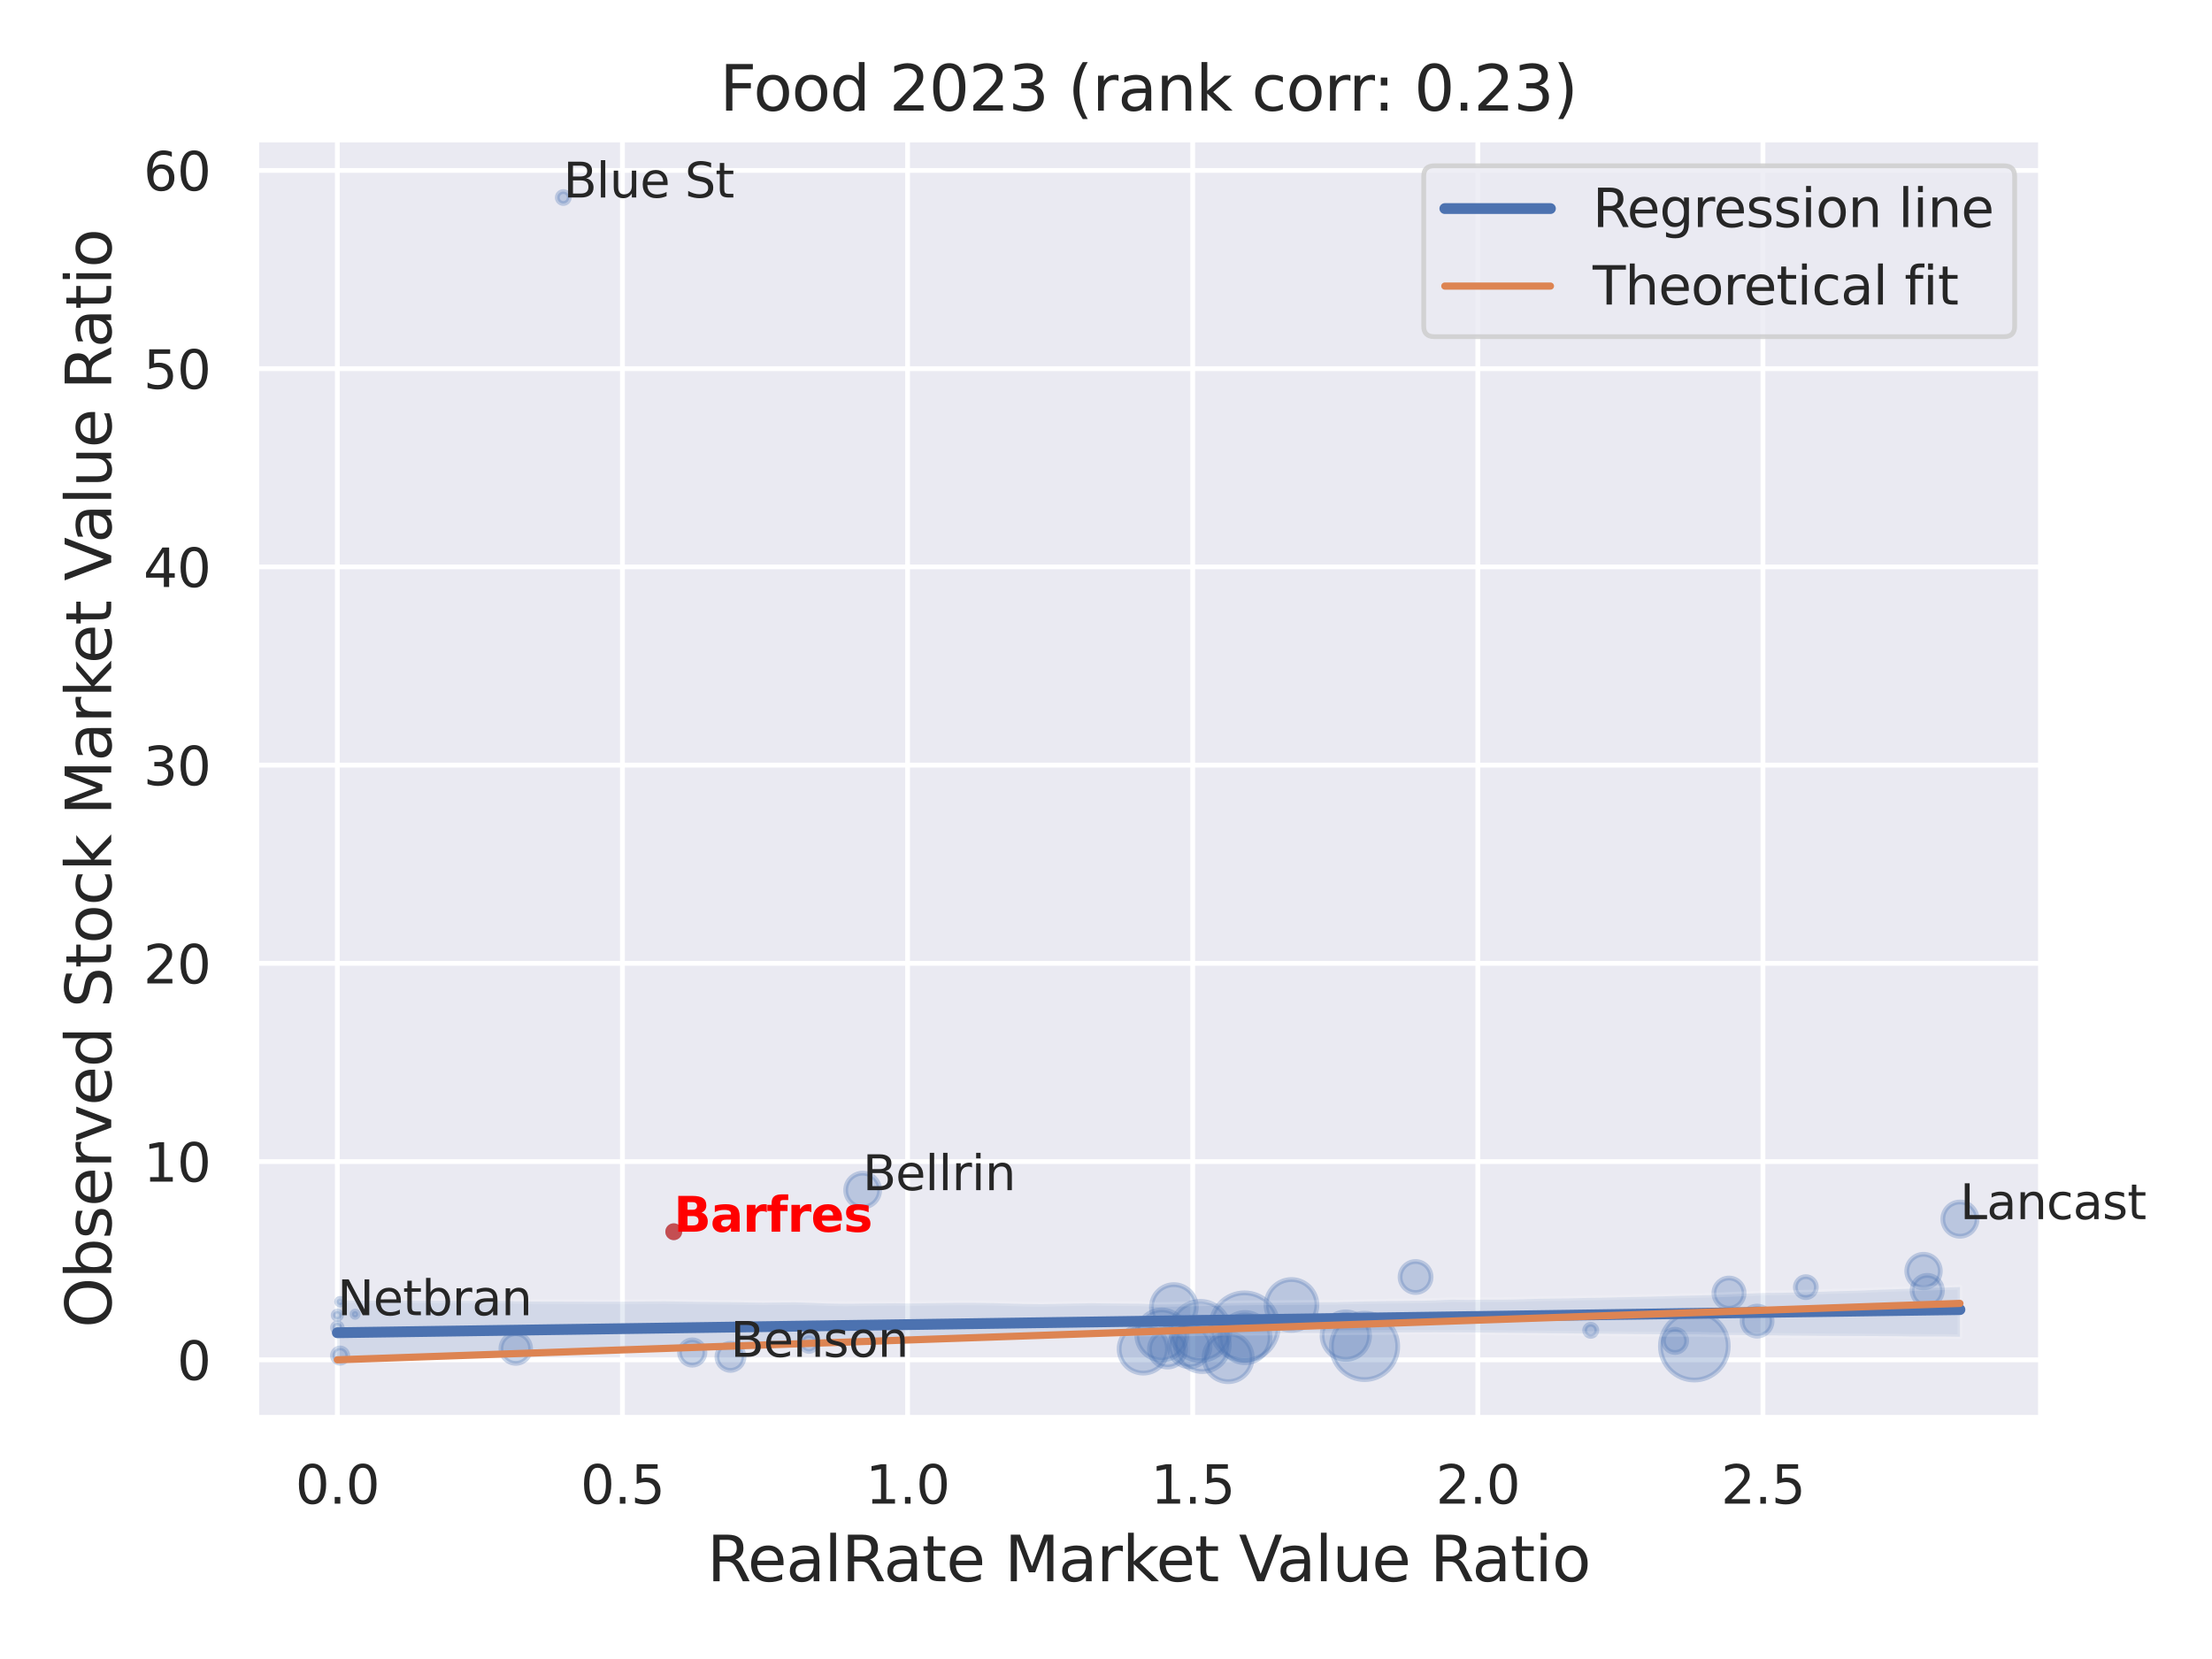 <?xml version="1.0" encoding="utf-8" standalone="no"?>
<!DOCTYPE svg PUBLIC "-//W3C//DTD SVG 1.1//EN"
  "http://www.w3.org/Graphics/SVG/1.1/DTD/svg11.dtd">
<svg xmlns:xlink="http://www.w3.org/1999/xlink" width="460.8pt" height="345.6pt" viewBox="0 0 460.8 345.6" xmlns="http://www.w3.org/2000/svg" version="1.1">
 <defs>
  <style type="text/css">*{stroke-linejoin: round; stroke-linecap: butt}</style>
 </defs>
 <g id="figure_1">
  <g id="patch_1">
   <path d="M 0 345.6 
L 460.8 345.6 
L 460.8 0 
L 0 0 
z
" style="fill: #ffffff"/>
  </g>
  <g id="axes_1">
   <g id="patch_2">
    <path d="M 53.37 295.38 
L 425.193 295.38 
L 425.193 29.04 
L 53.37 29.04 
z
" style="fill: #eaeaf2"/>
   </g>
   <g id="matplotlib.axis_1">
    <g id="xtick_1">
     <g id="line2d_1">
      <path d="M 70.271 295.38 
L 70.271 29.04 
" clip-path="url(#p4c16470623)" style="fill: none; stroke: #ffffff; stroke-linecap: round"/>
     </g>
     <g id="text_1">
      <!-- 0.0 -->
      <g style="fill: #262626" transform="translate(61.524 313.238) scale(0.11 -0.11)">
       <defs>
        <path id="DejaVuSans-30" d="M 2034 4250 
Q 1547 4250 1301 3770 
Q 1056 3291 1056 2328 
Q 1056 1369 1301 889 
Q 1547 409 2034 409 
Q 2525 409 2770 889 
Q 3016 1369 3016 2328 
Q 3016 3291 2770 3770 
Q 2525 4250 2034 4250 
z
M 2034 4750 
Q 2819 4750 3233 4129 
Q 3647 3509 3647 2328 
Q 3647 1150 3233 529 
Q 2819 -91 2034 -91 
Q 1250 -91 836 529 
Q 422 1150 422 2328 
Q 422 3509 836 4129 
Q 1250 4750 2034 4750 
z
" transform="scale(0.016)"/>
        <path id="DejaVuSans-2e" d="M 684 794 
L 1344 794 
L 1344 0 
L 684 0 
L 684 794 
z
" transform="scale(0.016)"/>
       </defs>
       <use xlink:href="#DejaVuSans-30"/>
       <use xlink:href="#DejaVuSans-2e" x="63.623"/>
       <use xlink:href="#DejaVuSans-30" x="95.41"/>
      </g>
     </g>
    </g>
    <g id="xtick_2">
     <g id="line2d_2">
      <path d="M 129.668 295.38 
L 129.668 29.04 
" clip-path="url(#p4c16470623)" style="fill: none; stroke: #ffffff; stroke-linecap: round"/>
     </g>
     <g id="text_2">
      <!-- 0.5 -->
      <g style="fill: #262626" transform="translate(120.921 313.238) scale(0.11 -0.11)">
       <defs>
        <path id="DejaVuSans-35" d="M 691 4666 
L 3169 4666 
L 3169 4134 
L 1269 4134 
L 1269 2991 
Q 1406 3038 1543 3061 
Q 1681 3084 1819 3084 
Q 2600 3084 3056 2656 
Q 3513 2228 3513 1497 
Q 3513 744 3044 326 
Q 2575 -91 1722 -91 
Q 1428 -91 1123 -41 
Q 819 9 494 109 
L 494 744 
Q 775 591 1075 516 
Q 1375 441 1709 441 
Q 2250 441 2565 725 
Q 2881 1009 2881 1497 
Q 2881 1984 2565 2268 
Q 2250 2553 1709 2553 
Q 1456 2553 1204 2497 
Q 953 2441 691 2322 
L 691 4666 
z
" transform="scale(0.016)"/>
       </defs>
       <use xlink:href="#DejaVuSans-30"/>
       <use xlink:href="#DejaVuSans-2e" x="63.623"/>
       <use xlink:href="#DejaVuSans-35" x="95.41"/>
      </g>
     </g>
    </g>
    <g id="xtick_3">
     <g id="line2d_3">
      <path d="M 189.064 295.38 
L 189.064 29.04 
" clip-path="url(#p4c16470623)" style="fill: none; stroke: #ffffff; stroke-linecap: round"/>
     </g>
     <g id="text_3">
      <!-- 1.0 -->
      <g style="fill: #262626" transform="translate(180.318 313.238) scale(0.11 -0.11)">
       <defs>
        <path id="DejaVuSans-31" d="M 794 531 
L 1825 531 
L 1825 4091 
L 703 3866 
L 703 4441 
L 1819 4666 
L 2450 4666 
L 2450 531 
L 3481 531 
L 3481 0 
L 794 0 
L 794 531 
z
" transform="scale(0.016)"/>
       </defs>
       <use xlink:href="#DejaVuSans-31"/>
       <use xlink:href="#DejaVuSans-2e" x="63.623"/>
       <use xlink:href="#DejaVuSans-30" x="95.41"/>
      </g>
     </g>
    </g>
    <g id="xtick_4">
     <g id="line2d_4">
      <path d="M 248.461 295.38 
L 248.461 29.04 
" clip-path="url(#p4c16470623)" style="fill: none; stroke: #ffffff; stroke-linecap: round"/>
     </g>
     <g id="text_4">
      <!-- 1.5 -->
      <g style="fill: #262626" transform="translate(239.714 313.238) scale(0.11 -0.11)">
       <use xlink:href="#DejaVuSans-31"/>
       <use xlink:href="#DejaVuSans-2e" x="63.623"/>
       <use xlink:href="#DejaVuSans-35" x="95.41"/>
      </g>
     </g>
    </g>
    <g id="xtick_5">
     <g id="line2d_5">
      <path d="M 307.858 295.38 
L 307.858 29.04 
" clip-path="url(#p4c16470623)" style="fill: none; stroke: #ffffff; stroke-linecap: round"/>
     </g>
     <g id="text_5">
      <!-- 2.0 -->
      <g style="fill: #262626" transform="translate(299.111 313.238) scale(0.11 -0.11)">
       <defs>
        <path id="DejaVuSans-32" d="M 1228 531 
L 3431 531 
L 3431 0 
L 469 0 
L 469 531 
Q 828 903 1448 1529 
Q 2069 2156 2228 2338 
Q 2531 2678 2651 2914 
Q 2772 3150 2772 3378 
Q 2772 3750 2511 3984 
Q 2250 4219 1831 4219 
Q 1534 4219 1204 4116 
Q 875 4013 500 3803 
L 500 4441 
Q 881 4594 1212 4672 
Q 1544 4750 1819 4750 
Q 2544 4750 2975 4387 
Q 3406 4025 3406 3419 
Q 3406 3131 3298 2873 
Q 3191 2616 2906 2266 
Q 2828 2175 2409 1742 
Q 1991 1309 1228 531 
z
" transform="scale(0.016)"/>
       </defs>
       <use xlink:href="#DejaVuSans-32"/>
       <use xlink:href="#DejaVuSans-2e" x="63.623"/>
       <use xlink:href="#DejaVuSans-30" x="95.41"/>
      </g>
     </g>
    </g>
    <g id="xtick_6">
     <g id="line2d_6">
      <path d="M 367.254 295.38 
L 367.254 29.04 
" clip-path="url(#p4c16470623)" style="fill: none; stroke: #ffffff; stroke-linecap: round"/>
     </g>
     <g id="text_6">
      <!-- 2.5 -->
      <g style="fill: #262626" transform="translate(358.508 313.238) scale(0.11 -0.11)">
       <use xlink:href="#DejaVuSans-32"/>
       <use xlink:href="#DejaVuSans-2e" x="63.623"/>
       <use xlink:href="#DejaVuSans-35" x="95.41"/>
      </g>
     </g>
    </g>
    <g id="text_7">
     <!-- RealRate Market Value Ratio -->
     <g style="fill: #262626" transform="translate(147.295 329.404) scale(0.13 -0.13)">
      <defs>
       <path id="DejaVuSans-52" d="M 2841 2188 
Q 3044 2119 3236 1894 
Q 3428 1669 3622 1275 
L 4263 0 
L 3584 0 
L 2988 1197 
Q 2756 1666 2539 1819 
Q 2322 1972 1947 1972 
L 1259 1972 
L 1259 0 
L 628 0 
L 628 4666 
L 2053 4666 
Q 2853 4666 3247 4331 
Q 3641 3997 3641 3322 
Q 3641 2881 3436 2590 
Q 3231 2300 2841 2188 
z
M 1259 4147 
L 1259 2491 
L 2053 2491 
Q 2509 2491 2742 2702 
Q 2975 2913 2975 3322 
Q 2975 3731 2742 3939 
Q 2509 4147 2053 4147 
L 1259 4147 
z
" transform="scale(0.016)"/>
       <path id="DejaVuSans-65" d="M 3597 1894 
L 3597 1613 
L 953 1613 
Q 991 1019 1311 708 
Q 1631 397 2203 397 
Q 2534 397 2845 478 
Q 3156 559 3463 722 
L 3463 178 
Q 3153 47 2828 -22 
Q 2503 -91 2169 -91 
Q 1331 -91 842 396 
Q 353 884 353 1716 
Q 353 2575 817 3079 
Q 1281 3584 2069 3584 
Q 2775 3584 3186 3129 
Q 3597 2675 3597 1894 
z
M 3022 2063 
Q 3016 2534 2758 2815 
Q 2500 3097 2075 3097 
Q 1594 3097 1305 2825 
Q 1016 2553 972 2059 
L 3022 2063 
z
" transform="scale(0.016)"/>
       <path id="DejaVuSans-61" d="M 2194 1759 
Q 1497 1759 1228 1600 
Q 959 1441 959 1056 
Q 959 750 1161 570 
Q 1363 391 1709 391 
Q 2188 391 2477 730 
Q 2766 1069 2766 1631 
L 2766 1759 
L 2194 1759 
z
M 3341 1997 
L 3341 0 
L 2766 0 
L 2766 531 
Q 2569 213 2275 61 
Q 1981 -91 1556 -91 
Q 1019 -91 701 211 
Q 384 513 384 1019 
Q 384 1609 779 1909 
Q 1175 2209 1959 2209 
L 2766 2209 
L 2766 2266 
Q 2766 2663 2505 2880 
Q 2244 3097 1772 3097 
Q 1472 3097 1187 3025 
Q 903 2953 641 2809 
L 641 3341 
Q 956 3463 1253 3523 
Q 1550 3584 1831 3584 
Q 2591 3584 2966 3190 
Q 3341 2797 3341 1997 
z
" transform="scale(0.016)"/>
       <path id="DejaVuSans-6c" d="M 603 4863 
L 1178 4863 
L 1178 0 
L 603 0 
L 603 4863 
z
" transform="scale(0.016)"/>
       <path id="DejaVuSans-74" d="M 1172 4494 
L 1172 3500 
L 2356 3500 
L 2356 3053 
L 1172 3053 
L 1172 1153 
Q 1172 725 1289 603 
Q 1406 481 1766 481 
L 2356 481 
L 2356 0 
L 1766 0 
Q 1100 0 847 248 
Q 594 497 594 1153 
L 594 3053 
L 172 3053 
L 172 3500 
L 594 3500 
L 594 4494 
L 1172 4494 
z
" transform="scale(0.016)"/>
       <path id="DejaVuSans-20" transform="scale(0.016)"/>
       <path id="DejaVuSans-4d" d="M 628 4666 
L 1569 4666 
L 2759 1491 
L 3956 4666 
L 4897 4666 
L 4897 0 
L 4281 0 
L 4281 4097 
L 3078 897 
L 2444 897 
L 1241 4097 
L 1241 0 
L 628 0 
L 628 4666 
z
" transform="scale(0.016)"/>
       <path id="DejaVuSans-72" d="M 2631 2963 
Q 2534 3019 2420 3045 
Q 2306 3072 2169 3072 
Q 1681 3072 1420 2755 
Q 1159 2438 1159 1844 
L 1159 0 
L 581 0 
L 581 3500 
L 1159 3500 
L 1159 2956 
Q 1341 3275 1631 3429 
Q 1922 3584 2338 3584 
Q 2397 3584 2469 3576 
Q 2541 3569 2628 3553 
L 2631 2963 
z
" transform="scale(0.016)"/>
       <path id="DejaVuSans-6b" d="M 581 4863 
L 1159 4863 
L 1159 1991 
L 2875 3500 
L 3609 3500 
L 1753 1863 
L 3688 0 
L 2938 0 
L 1159 1709 
L 1159 0 
L 581 0 
L 581 4863 
z
" transform="scale(0.016)"/>
       <path id="DejaVuSans-56" d="M 1831 0 
L 50 4666 
L 709 4666 
L 2188 738 
L 3669 4666 
L 4325 4666 
L 2547 0 
L 1831 0 
z
" transform="scale(0.016)"/>
       <path id="DejaVuSans-75" d="M 544 1381 
L 544 3500 
L 1119 3500 
L 1119 1403 
Q 1119 906 1312 657 
Q 1506 409 1894 409 
Q 2359 409 2629 706 
Q 2900 1003 2900 1516 
L 2900 3500 
L 3475 3500 
L 3475 0 
L 2900 0 
L 2900 538 
Q 2691 219 2414 64 
Q 2138 -91 1772 -91 
Q 1169 -91 856 284 
Q 544 659 544 1381 
z
M 1991 3584 
L 1991 3584 
z
" transform="scale(0.016)"/>
       <path id="DejaVuSans-69" d="M 603 3500 
L 1178 3500 
L 1178 0 
L 603 0 
L 603 3500 
z
M 603 4863 
L 1178 4863 
L 1178 4134 
L 603 4134 
L 603 4863 
z
" transform="scale(0.016)"/>
       <path id="DejaVuSans-6f" d="M 1959 3097 
Q 1497 3097 1228 2736 
Q 959 2375 959 1747 
Q 959 1119 1226 758 
Q 1494 397 1959 397 
Q 2419 397 2687 759 
Q 2956 1122 2956 1747 
Q 2956 2369 2687 2733 
Q 2419 3097 1959 3097 
z
M 1959 3584 
Q 2709 3584 3137 3096 
Q 3566 2609 3566 1747 
Q 3566 888 3137 398 
Q 2709 -91 1959 -91 
Q 1206 -91 779 398 
Q 353 888 353 1747 
Q 353 2609 779 3096 
Q 1206 3584 1959 3584 
z
" transform="scale(0.016)"/>
      </defs>
      <use xlink:href="#DejaVuSans-52"/>
      <use xlink:href="#DejaVuSans-65" x="64.982"/>
      <use xlink:href="#DejaVuSans-61" x="126.506"/>
      <use xlink:href="#DejaVuSans-6c" x="187.785"/>
      <use xlink:href="#DejaVuSans-52" x="215.568"/>
      <use xlink:href="#DejaVuSans-61" x="282.801"/>
      <use xlink:href="#DejaVuSans-74" x="344.08"/>
      <use xlink:href="#DejaVuSans-65" x="383.289"/>
      <use xlink:href="#DejaVuSans-20" x="444.812"/>
      <use xlink:href="#DejaVuSans-4d" x="476.6"/>
      <use xlink:href="#DejaVuSans-61" x="562.879"/>
      <use xlink:href="#DejaVuSans-72" x="624.158"/>
      <use xlink:href="#DejaVuSans-6b" x="665.271"/>
      <use xlink:href="#DejaVuSans-65" x="719.557"/>
      <use xlink:href="#DejaVuSans-74" x="781.08"/>
      <use xlink:href="#DejaVuSans-20" x="820.289"/>
      <use xlink:href="#DejaVuSans-56" x="852.076"/>
      <use xlink:href="#DejaVuSans-61" x="912.734"/>
      <use xlink:href="#DejaVuSans-6c" x="974.014"/>
      <use xlink:href="#DejaVuSans-75" x="1001.797"/>
      <use xlink:href="#DejaVuSans-65" x="1065.176"/>
      <use xlink:href="#DejaVuSans-20" x="1126.699"/>
      <use xlink:href="#DejaVuSans-52" x="1158.486"/>
      <use xlink:href="#DejaVuSans-61" x="1225.719"/>
      <use xlink:href="#DejaVuSans-74" x="1286.998"/>
      <use xlink:href="#DejaVuSans-69" x="1326.207"/>
      <use xlink:href="#DejaVuSans-6f" x="1353.99"/>
     </g>
    </g>
   </g>
   <g id="matplotlib.axis_2">
    <g id="ytick_1">
     <g id="line2d_7">
      <path d="M 53.37 283.274 
L 425.193 283.274 
" clip-path="url(#p4c16470623)" style="fill: none; stroke: #ffffff; stroke-linecap: round"/>
     </g>
     <g id="text_8">
      <!-- 0 -->
      <g style="fill: #262626" transform="translate(36.871 287.453) scale(0.11 -0.11)">
       <use xlink:href="#DejaVuSans-30"/>
      </g>
     </g>
    </g>
    <g id="ytick_2">
     <g id="line2d_8">
      <path d="M 53.37 241.979 
L 425.193 241.979 
" clip-path="url(#p4c16470623)" style="fill: none; stroke: #ffffff; stroke-linecap: round"/>
     </g>
     <g id="text_9">
      <!-- 10 -->
      <g style="fill: #262626" transform="translate(29.872 246.158) scale(0.11 -0.11)">
       <use xlink:href="#DejaVuSans-31"/>
       <use xlink:href="#DejaVuSans-30" x="63.623"/>
      </g>
     </g>
    </g>
    <g id="ytick_3">
     <g id="line2d_9">
      <path d="M 53.37 200.684 
L 425.193 200.684 
" clip-path="url(#p4c16470623)" style="fill: none; stroke: #ffffff; stroke-linecap: round"/>
     </g>
     <g id="text_10">
      <!-- 20 -->
      <g style="fill: #262626" transform="translate(29.872 204.863) scale(0.11 -0.11)">
       <use xlink:href="#DejaVuSans-32"/>
       <use xlink:href="#DejaVuSans-30" x="63.623"/>
      </g>
     </g>
    </g>
    <g id="ytick_4">
     <g id="line2d_10">
      <path d="M 53.37 159.389 
L 425.193 159.389 
" clip-path="url(#p4c16470623)" style="fill: none; stroke: #ffffff; stroke-linecap: round"/>
     </g>
     <g id="text_11">
      <!-- 30 -->
      <g style="fill: #262626" transform="translate(29.872 163.568) scale(0.11 -0.11)">
       <defs>
        <path id="DejaVuSans-33" d="M 2597 2516 
Q 3050 2419 3304 2112 
Q 3559 1806 3559 1356 
Q 3559 666 3084 287 
Q 2609 -91 1734 -91 
Q 1441 -91 1130 -33 
Q 819 25 488 141 
L 488 750 
Q 750 597 1062 519 
Q 1375 441 1716 441 
Q 2309 441 2620 675 
Q 2931 909 2931 1356 
Q 2931 1769 2642 2001 
Q 2353 2234 1838 2234 
L 1294 2234 
L 1294 2753 
L 1863 2753 
Q 2328 2753 2575 2939 
Q 2822 3125 2822 3475 
Q 2822 3834 2567 4026 
Q 2313 4219 1838 4219 
Q 1578 4219 1281 4162 
Q 984 4106 628 3988 
L 628 4550 
Q 988 4650 1302 4700 
Q 1616 4750 1894 4750 
Q 2613 4750 3031 4423 
Q 3450 4097 3450 3541 
Q 3450 3153 3228 2886 
Q 3006 2619 2597 2516 
z
" transform="scale(0.016)"/>
       </defs>
       <use xlink:href="#DejaVuSans-33"/>
       <use xlink:href="#DejaVuSans-30" x="63.623"/>
      </g>
     </g>
    </g>
    <g id="ytick_5">
     <g id="line2d_11">
      <path d="M 53.37 118.095 
L 425.193 118.095 
" clip-path="url(#p4c16470623)" style="fill: none; stroke: #ffffff; stroke-linecap: round"/>
     </g>
     <g id="text_12">
      <!-- 40 -->
      <g style="fill: #262626" transform="translate(29.872 122.274) scale(0.11 -0.11)">
       <defs>
        <path id="DejaVuSans-34" d="M 2419 4116 
L 825 1625 
L 2419 1625 
L 2419 4116 
z
M 2253 4666 
L 3047 4666 
L 3047 1625 
L 3713 1625 
L 3713 1100 
L 3047 1100 
L 3047 0 
L 2419 0 
L 2419 1100 
L 313 1100 
L 313 1709 
L 2253 4666 
z
" transform="scale(0.016)"/>
       </defs>
       <use xlink:href="#DejaVuSans-34"/>
       <use xlink:href="#DejaVuSans-30" x="63.623"/>
      </g>
     </g>
    </g>
    <g id="ytick_6">
     <g id="line2d_12">
      <path d="M 53.37 76.8 
L 425.193 76.8 
" clip-path="url(#p4c16470623)" style="fill: none; stroke: #ffffff; stroke-linecap: round"/>
     </g>
     <g id="text_13">
      <!-- 50 -->
      <g style="fill: #262626" transform="translate(29.872 80.979) scale(0.11 -0.11)">
       <use xlink:href="#DejaVuSans-35"/>
       <use xlink:href="#DejaVuSans-30" x="63.623"/>
      </g>
     </g>
    </g>
    <g id="ytick_7">
     <g id="line2d_13">
      <path d="M 53.37 35.505 
L 425.193 35.505 
" clip-path="url(#p4c16470623)" style="fill: none; stroke: #ffffff; stroke-linecap: round"/>
     </g>
     <g id="text_14">
      <!-- 60 -->
      <g style="fill: #262626" transform="translate(29.872 39.684) scale(0.11 -0.11)">
       <defs>
        <path id="DejaVuSans-36" d="M 2113 2584 
Q 1688 2584 1439 2293 
Q 1191 2003 1191 1497 
Q 1191 994 1439 701 
Q 1688 409 2113 409 
Q 2538 409 2786 701 
Q 3034 994 3034 1497 
Q 3034 2003 2786 2293 
Q 2538 2584 2113 2584 
z
M 3366 4563 
L 3366 3988 
Q 3128 4100 2886 4159 
Q 2644 4219 2406 4219 
Q 1781 4219 1451 3797 
Q 1122 3375 1075 2522 
Q 1259 2794 1537 2939 
Q 1816 3084 2150 3084 
Q 2853 3084 3261 2657 
Q 3669 2231 3669 1497 
Q 3669 778 3244 343 
Q 2819 -91 2113 -91 
Q 1303 -91 875 529 
Q 447 1150 447 2328 
Q 447 3434 972 4092 
Q 1497 4750 2381 4750 
Q 2619 4750 2861 4703 
Q 3103 4656 3366 4563 
z
" transform="scale(0.016)"/>
       </defs>
       <use xlink:href="#DejaVuSans-36"/>
       <use xlink:href="#DejaVuSans-30" x="63.623"/>
      </g>
     </g>
    </g>
    <g id="text_15">
     <!-- Observed Stock Market Value Ratio -->
     <g style="fill: #262626" transform="translate(23.169 276.612) rotate(-90) scale(0.13 -0.13)">
      <defs>
       <path id="DejaVuSans-4f" d="M 2522 4238 
Q 1834 4238 1429 3725 
Q 1025 3213 1025 2328 
Q 1025 1447 1429 934 
Q 1834 422 2522 422 
Q 3209 422 3611 934 
Q 4013 1447 4013 2328 
Q 4013 3213 3611 3725 
Q 3209 4238 2522 4238 
z
M 2522 4750 
Q 3503 4750 4090 4092 
Q 4678 3434 4678 2328 
Q 4678 1225 4090 567 
Q 3503 -91 2522 -91 
Q 1538 -91 948 565 
Q 359 1222 359 2328 
Q 359 3434 948 4092 
Q 1538 4750 2522 4750 
z
" transform="scale(0.016)"/>
       <path id="DejaVuSans-62" d="M 3116 1747 
Q 3116 2381 2855 2742 
Q 2594 3103 2138 3103 
Q 1681 3103 1420 2742 
Q 1159 2381 1159 1747 
Q 1159 1113 1420 752 
Q 1681 391 2138 391 
Q 2594 391 2855 752 
Q 3116 1113 3116 1747 
z
M 1159 2969 
Q 1341 3281 1617 3432 
Q 1894 3584 2278 3584 
Q 2916 3584 3314 3078 
Q 3713 2572 3713 1747 
Q 3713 922 3314 415 
Q 2916 -91 2278 -91 
Q 1894 -91 1617 61 
Q 1341 213 1159 525 
L 1159 0 
L 581 0 
L 581 4863 
L 1159 4863 
L 1159 2969 
z
" transform="scale(0.016)"/>
       <path id="DejaVuSans-73" d="M 2834 3397 
L 2834 2853 
Q 2591 2978 2328 3040 
Q 2066 3103 1784 3103 
Q 1356 3103 1142 2972 
Q 928 2841 928 2578 
Q 928 2378 1081 2264 
Q 1234 2150 1697 2047 
L 1894 2003 
Q 2506 1872 2764 1633 
Q 3022 1394 3022 966 
Q 3022 478 2636 193 
Q 2250 -91 1575 -91 
Q 1294 -91 989 -36 
Q 684 19 347 128 
L 347 722 
Q 666 556 975 473 
Q 1284 391 1588 391 
Q 1994 391 2212 530 
Q 2431 669 2431 922 
Q 2431 1156 2273 1281 
Q 2116 1406 1581 1522 
L 1381 1569 
Q 847 1681 609 1914 
Q 372 2147 372 2553 
Q 372 3047 722 3315 
Q 1072 3584 1716 3584 
Q 2034 3584 2315 3537 
Q 2597 3491 2834 3397 
z
" transform="scale(0.016)"/>
       <path id="DejaVuSans-76" d="M 191 3500 
L 800 3500 
L 1894 563 
L 2988 3500 
L 3597 3500 
L 2284 0 
L 1503 0 
L 191 3500 
z
" transform="scale(0.016)"/>
       <path id="DejaVuSans-64" d="M 2906 2969 
L 2906 4863 
L 3481 4863 
L 3481 0 
L 2906 0 
L 2906 525 
Q 2725 213 2448 61 
Q 2172 -91 1784 -91 
Q 1150 -91 751 415 
Q 353 922 353 1747 
Q 353 2572 751 3078 
Q 1150 3584 1784 3584 
Q 2172 3584 2448 3432 
Q 2725 3281 2906 2969 
z
M 947 1747 
Q 947 1113 1208 752 
Q 1469 391 1925 391 
Q 2381 391 2643 752 
Q 2906 1113 2906 1747 
Q 2906 2381 2643 2742 
Q 2381 3103 1925 3103 
Q 1469 3103 1208 2742 
Q 947 2381 947 1747 
z
" transform="scale(0.016)"/>
       <path id="DejaVuSans-53" d="M 3425 4513 
L 3425 3897 
Q 3066 4069 2747 4153 
Q 2428 4238 2131 4238 
Q 1616 4238 1336 4038 
Q 1056 3838 1056 3469 
Q 1056 3159 1242 3001 
Q 1428 2844 1947 2747 
L 2328 2669 
Q 3034 2534 3370 2195 
Q 3706 1856 3706 1288 
Q 3706 609 3251 259 
Q 2797 -91 1919 -91 
Q 1588 -91 1214 -16 
Q 841 59 441 206 
L 441 856 
Q 825 641 1194 531 
Q 1563 422 1919 422 
Q 2459 422 2753 634 
Q 3047 847 3047 1241 
Q 3047 1584 2836 1778 
Q 2625 1972 2144 2069 
L 1759 2144 
Q 1053 2284 737 2584 
Q 422 2884 422 3419 
Q 422 4038 858 4394 
Q 1294 4750 2059 4750 
Q 2388 4750 2728 4690 
Q 3069 4631 3425 4513 
z
" transform="scale(0.016)"/>
       <path id="DejaVuSans-63" d="M 3122 3366 
L 3122 2828 
Q 2878 2963 2633 3030 
Q 2388 3097 2138 3097 
Q 1578 3097 1268 2742 
Q 959 2388 959 1747 
Q 959 1106 1268 751 
Q 1578 397 2138 397 
Q 2388 397 2633 464 
Q 2878 531 3122 666 
L 3122 134 
Q 2881 22 2623 -34 
Q 2366 -91 2075 -91 
Q 1284 -91 818 406 
Q 353 903 353 1747 
Q 353 2603 823 3093 
Q 1294 3584 2113 3584 
Q 2378 3584 2631 3529 
Q 2884 3475 3122 3366 
z
" transform="scale(0.016)"/>
      </defs>
      <use xlink:href="#DejaVuSans-4f"/>
      <use xlink:href="#DejaVuSans-62" x="78.711"/>
      <use xlink:href="#DejaVuSans-73" x="142.188"/>
      <use xlink:href="#DejaVuSans-65" x="194.287"/>
      <use xlink:href="#DejaVuSans-72" x="255.811"/>
      <use xlink:href="#DejaVuSans-76" x="296.924"/>
      <use xlink:href="#DejaVuSans-65" x="356.104"/>
      <use xlink:href="#DejaVuSans-64" x="417.627"/>
      <use xlink:href="#DejaVuSans-20" x="481.104"/>
      <use xlink:href="#DejaVuSans-53" x="512.891"/>
      <use xlink:href="#DejaVuSans-74" x="576.367"/>
      <use xlink:href="#DejaVuSans-6f" x="615.576"/>
      <use xlink:href="#DejaVuSans-63" x="676.758"/>
      <use xlink:href="#DejaVuSans-6b" x="731.738"/>
      <use xlink:href="#DejaVuSans-20" x="789.648"/>
      <use xlink:href="#DejaVuSans-4d" x="821.436"/>
      <use xlink:href="#DejaVuSans-61" x="907.715"/>
      <use xlink:href="#DejaVuSans-72" x="968.994"/>
      <use xlink:href="#DejaVuSans-6b" x="1010.107"/>
      <use xlink:href="#DejaVuSans-65" x="1064.393"/>
      <use xlink:href="#DejaVuSans-74" x="1125.916"/>
      <use xlink:href="#DejaVuSans-20" x="1165.125"/>
      <use xlink:href="#DejaVuSans-56" x="1196.912"/>
      <use xlink:href="#DejaVuSans-61" x="1257.57"/>
      <use xlink:href="#DejaVuSans-6c" x="1318.85"/>
      <use xlink:href="#DejaVuSans-75" x="1346.633"/>
      <use xlink:href="#DejaVuSans-65" x="1410.012"/>
      <use xlink:href="#DejaVuSans-20" x="1471.535"/>
      <use xlink:href="#DejaVuSans-52" x="1503.322"/>
      <use xlink:href="#DejaVuSans-61" x="1570.555"/>
      <use xlink:href="#DejaVuSans-74" x="1631.834"/>
      <use xlink:href="#DejaVuSans-69" x="1671.043"/>
      <use xlink:href="#DejaVuSans-6f" x="1698.826"/>
     </g>
    </g>
   </g>
   <g id="PathCollection_1">
    <path d="M 348.94 281.745 
C 349.582 281.745 350.198 281.49 350.652 281.035 
C 351.106 280.581 351.362 279.965 351.362 279.323 
C 351.362 278.681 351.106 278.065 350.652 277.611 
C 350.198 277.157 349.582 276.901 348.94 276.901 
C 348.298 276.901 347.682 277.157 347.228 277.611 
C 346.773 278.065 346.518 278.681 346.518 279.323 
C 346.518 279.965 346.773 280.581 347.228 281.035 
C 347.682 281.49 348.298 281.745 348.94 281.745 
z
" clip-path="url(#p4c16470623)" style="fill: #4c72b0; fill-opacity: 0.3; stroke: #4c72b0; stroke-opacity: 0.3"/>
    <path d="M 242.015 283.315 
C 243.398 283.315 244.724 282.765 245.702 281.788 
C 246.68 280.81 247.229 279.484 247.229 278.101 
C 247.229 276.718 246.68 275.392 245.702 274.414 
C 244.724 273.437 243.398 272.887 242.015 272.887 
C 240.633 272.887 239.306 273.437 238.329 274.414 
C 237.351 275.392 236.802 276.718 236.802 278.101 
C 236.802 279.484 237.351 280.81 238.329 281.788 
C 239.306 282.765 240.633 283.315 242.015 283.315 
z
" clip-path="url(#p4c16470623)" style="fill: #4c72b0; fill-opacity: 0.3; stroke: #4c72b0; stroke-opacity: 0.3"/>
    <path d="M 250.454 285.715 
C 251.949 285.715 253.382 285.121 254.439 284.064 
C 255.496 283.007 256.089 281.574 256.089 280.08 
C 256.089 278.585 255.496 277.152 254.439 276.095 
C 253.382 275.038 251.949 274.444 250.454 274.444 
C 248.96 274.444 247.526 275.038 246.469 276.095 
C 245.413 277.152 244.819 278.585 244.819 280.08 
C 244.819 281.574 245.413 283.007 246.469 284.064 
C 247.526 285.121 248.96 285.715 250.454 285.715 
z
" clip-path="url(#p4c16470623)" style="fill: #4c72b0; fill-opacity: 0.3; stroke: #4c72b0; stroke-opacity: 0.3"/>
    <path d="M 144.206 284.397 
C 144.907 284.397 145.579 284.119 146.075 283.623 
C 146.571 283.127 146.849 282.455 146.849 281.754 
C 146.849 281.053 146.571 280.381 146.075 279.885 
C 145.579 279.389 144.907 279.111 144.206 279.111 
C 143.505 279.111 142.833 279.389 142.337 279.885 
C 141.841 280.381 141.563 281.053 141.563 281.754 
C 141.563 282.455 141.841 283.127 142.337 283.623 
C 142.833 284.119 143.505 284.397 144.206 284.397 
z
" clip-path="url(#p4c16470623)" style="fill: #4c72b0; fill-opacity: 0.3; stroke: #4c72b0; stroke-opacity: 0.3"/>
    <path d="M 250.053 283.434 
C 251.688 283.434 253.257 282.785 254.413 281.629 
C 255.569 280.473 256.218 278.904 256.218 277.269 
C 256.218 275.634 255.569 274.066 254.413 272.91 
C 253.257 271.754 251.688 271.104 250.053 271.104 
C 248.418 271.104 246.85 271.754 245.694 272.91 
C 244.538 274.066 243.888 275.634 243.888 277.269 
C 243.888 278.904 244.538 280.473 245.694 281.629 
C 246.85 282.785 248.418 283.434 250.053 283.434 
z
" clip-path="url(#p4c16470623)" style="fill: #4c72b0; fill-opacity: 0.3; stroke: #4c72b0; stroke-opacity: 0.3"/>
    <path d="M 269.039 277.146 
C 270.443 277.146 271.791 276.588 272.784 275.595 
C 273.777 274.601 274.335 273.254 274.335 271.85 
C 274.335 270.445 273.777 269.098 272.784 268.104 
C 271.791 267.111 270.443 266.553 269.039 266.553 
C 267.634 266.553 266.287 267.111 265.294 268.104 
C 264.3 269.098 263.742 270.445 263.742 271.85 
C 263.742 273.254 264.3 274.601 265.294 275.595 
C 266.287 276.588 267.634 277.146 269.039 277.146 
z
" clip-path="url(#p4c16470623)" style="fill: #4c72b0; fill-opacity: 0.3; stroke: #4c72b0; stroke-opacity: 0.3"/>
    <path d="M 408.292 257.536 
C 409.238 257.536 410.146 257.16 410.815 256.49 
C 411.484 255.821 411.86 254.914 411.86 253.967 
C 411.86 253.021 411.484 252.113 410.815 251.444 
C 410.146 250.775 409.238 250.399 408.292 250.399 
C 407.345 250.399 406.438 250.775 405.769 251.444 
C 405.099 252.113 404.723 253.021 404.723 253.967 
C 404.723 254.914 405.099 255.821 405.769 256.49 
C 406.438 257.16 407.345 257.536 408.292 257.536 
z
" clip-path="url(#p4c16470623)" style="fill: #4c72b0; fill-opacity: 0.3; stroke: #4c72b0; stroke-opacity: 0.3"/>
    <path d="M 255.842 287.833 
C 257.173 287.833 258.449 287.305 259.39 286.364 
C 260.331 285.423 260.859 284.147 260.859 282.817 
C 260.859 281.486 260.331 280.21 259.39 279.269 
C 258.449 278.328 257.173 277.8 255.842 277.8 
C 254.512 277.8 253.235 278.328 252.295 279.269 
C 251.354 280.21 250.825 281.486 250.825 282.817 
C 250.825 284.147 251.354 285.423 252.295 286.364 
C 253.235 287.305 254.512 287.833 255.842 287.833 
z
" clip-path="url(#p4c16470623)" style="fill: #4c72b0; fill-opacity: 0.3; stroke: #4c72b0; stroke-opacity: 0.3"/>
    <path d="M 259.365 283.875 
C 260.751 283.875 262.081 283.324 263.061 282.344 
C 264.041 281.364 264.592 280.034 264.592 278.648 
C 264.592 277.262 264.041 275.932 263.061 274.952 
C 262.081 273.972 260.751 273.421 259.365 273.421 
C 257.979 273.421 256.649 273.972 255.669 274.952 
C 254.689 275.932 254.138 277.262 254.138 278.648 
C 254.138 280.034 254.689 281.364 255.669 282.344 
C 256.649 283.324 257.979 283.875 259.365 283.875 
z
" clip-path="url(#p4c16470623)" style="fill: #4c72b0; fill-opacity: 0.3; stroke: #4c72b0; stroke-opacity: 0.3"/>
    <path d="M 366.032 278.332 
C 366.861 278.332 367.655 278.003 368.241 277.418 
C 368.826 276.832 369.156 276.037 369.156 275.209 
C 369.156 274.381 368.826 273.586 368.241 273.001 
C 367.655 272.415 366.861 272.086 366.032 272.086 
C 365.204 272.086 364.409 272.415 363.824 273.001 
C 363.238 273.586 362.909 274.381 362.909 275.209 
C 362.909 276.037 363.238 276.832 363.824 277.418 
C 364.409 278.003 365.204 278.332 366.032 278.332 
z
" clip-path="url(#p4c16470623)" style="fill: #4c72b0; fill-opacity: 0.3; stroke: #4c72b0; stroke-opacity: 0.3"/>
    <path d="M 352.966 287.486 
C 354.842 287.486 356.64 286.741 357.966 285.415 
C 359.292 284.089 360.037 282.29 360.037 280.415 
C 360.037 278.54 359.292 276.741 357.966 275.415 
C 356.64 274.089 354.842 273.344 352.966 273.344 
C 351.091 273.344 349.292 274.089 347.966 275.415 
C 346.64 276.741 345.895 278.54 345.895 280.415 
C 345.895 282.29 346.64 284.089 347.966 285.415 
C 349.292 286.741 351.091 287.486 352.966 287.486 
z
" clip-path="url(#p4c16470623)" style="fill: #4c72b0; fill-opacity: 0.3; stroke: #4c72b0; stroke-opacity: 0.3"/>
    <path d="M 331.38 278.393 
C 331.715 278.393 332.037 278.26 332.274 278.023 
C 332.511 277.786 332.644 277.464 332.644 277.129 
C 332.644 276.794 332.511 276.473 332.274 276.236 
C 332.037 275.999 331.715 275.866 331.38 275.866 
C 331.045 275.866 330.724 275.999 330.487 276.236 
C 330.25 276.473 330.117 276.794 330.117 277.129 
C 330.117 277.464 330.25 277.786 330.487 278.023 
C 330.724 278.26 331.045 278.393 331.38 278.393 
z
" clip-path="url(#p4c16470623)" style="fill: #4c72b0; fill-opacity: 0.3; stroke: #4c72b0; stroke-opacity: 0.3"/>
    <path d="M 400.707 268.281 
C 401.633 268.281 402.522 267.913 403.178 267.257 
C 403.833 266.602 404.201 265.713 404.201 264.786 
C 404.201 263.859 403.833 262.97 403.178 262.315 
C 402.522 261.66 401.633 261.291 400.707 261.291 
C 399.78 261.291 398.891 261.66 398.235 262.315 
C 397.58 262.97 397.212 263.859 397.212 264.786 
C 397.212 265.713 397.58 266.602 398.235 267.257 
C 398.891 267.913 399.78 268.281 400.707 268.281 
z
" clip-path="url(#p4c16470623)" style="fill: #4c72b0; fill-opacity: 0.3; stroke: #4c72b0; stroke-opacity: 0.3"/>
    <path d="M 376.188 270.321 
C 376.768 270.321 377.324 270.091 377.734 269.681 
C 378.144 269.271 378.374 268.715 378.374 268.135 
C 378.374 267.556 378.144 267 377.734 266.59 
C 377.324 266.18 376.768 265.95 376.188 265.95 
C 375.609 265.95 375.053 266.18 374.643 266.59 
C 374.233 267 374.003 267.556 374.003 268.135 
C 374.003 268.715 374.233 269.271 374.643 269.681 
C 375.053 270.091 375.609 270.321 376.188 270.321 
z
" clip-path="url(#p4c16470623)" style="fill: #4c72b0; fill-opacity: 0.3; stroke: #4c72b0; stroke-opacity: 0.3"/>
    <path d="M 360.183 272.526 
C 361.017 272.526 361.816 272.195 362.406 271.606 
C 362.996 271.016 363.327 270.216 363.327 269.382 
C 363.327 268.548 362.996 267.749 362.406 267.159 
C 361.816 266.569 361.017 266.238 360.183 266.238 
C 359.349 266.238 358.549 266.569 357.96 267.159 
C 357.37 267.749 357.039 268.548 357.039 269.382 
C 357.039 270.216 357.37 271.016 357.96 271.606 
C 358.549 272.195 359.349 272.526 360.183 272.526 
z
" clip-path="url(#p4c16470623)" style="fill: #4c72b0; fill-opacity: 0.3; stroke: #4c72b0; stroke-opacity: 0.3"/>
    <path d="M 401.483 271.997 
C 402.321 271.997 403.124 271.664 403.716 271.072 
C 404.307 270.48 404.64 269.677 404.64 268.84 
C 404.64 268.003 404.307 267.2 403.716 266.608 
C 403.124 266.016 402.321 265.683 401.483 265.683 
C 400.646 265.683 399.843 266.016 399.251 266.608 
C 398.659 267.2 398.327 268.003 398.327 268.84 
C 398.327 269.677 398.659 270.48 399.251 271.072 
C 399.843 271.664 400.646 271.997 401.483 271.997 
z
" clip-path="url(#p4c16470623)" style="fill: #4c72b0; fill-opacity: 0.3; stroke: #4c72b0; stroke-opacity: 0.3"/>
    <path d="M 243.226 284.782 
C 244.224 284.782 245.182 284.386 245.888 283.68 
C 246.594 282.974 246.99 282.017 246.99 281.018 
C 246.99 280.02 246.594 279.063 245.888 278.357 
C 245.182 277.651 244.224 277.254 243.226 277.254 
C 242.228 277.254 241.27 277.651 240.565 278.357 
C 239.859 279.063 239.462 280.02 239.462 281.018 
C 239.462 282.017 239.859 282.974 240.565 283.68 
C 241.27 284.386 242.228 284.782 243.226 284.782 
z
" clip-path="url(#p4c16470623)" style="fill: #4c72b0; fill-opacity: 0.3; stroke: #4c72b0; stroke-opacity: 0.3"/>
    <path d="M 280.357 283.186 
C 281.669 283.186 282.927 282.665 283.855 281.737 
C 284.782 280.81 285.303 279.552 285.303 278.24 
C 285.303 276.928 284.782 275.67 283.855 274.742 
C 282.927 273.815 281.669 273.294 280.357 273.294 
C 279.045 273.294 277.787 273.815 276.86 274.742 
C 275.932 275.67 275.411 276.928 275.411 278.24 
C 275.411 279.552 275.932 280.81 276.86 281.737 
C 277.787 282.665 279.045 283.186 280.357 283.186 
z
" clip-path="url(#p4c16470623)" style="fill: #4c72b0; fill-opacity: 0.3; stroke: #4c72b0; stroke-opacity: 0.3"/>
    <path d="M 70.852 283.989 
C 71.275 283.989 71.68 283.821 71.979 283.522 
C 72.278 283.224 72.446 282.818 72.446 282.396 
C 72.446 281.973 72.278 281.568 71.979 281.269 
C 71.68 280.97 71.275 280.802 70.852 280.802 
C 70.43 280.802 70.024 280.97 69.725 281.269 
C 69.427 281.568 69.259 281.973 69.259 282.396 
C 69.259 282.818 69.427 283.224 69.725 283.522 
C 70.024 283.821 70.43 283.989 70.852 283.989 
z
" clip-path="url(#p4c16470623)" style="fill: #4c72b0; fill-opacity: 0.3; stroke: #4c72b0; stroke-opacity: 0.3"/>
    <path d="M 259.253 283.397 
C 261.119 283.397 262.909 282.655 264.229 281.336 
C 265.548 280.016 266.29 278.226 266.29 276.36 
C 266.29 274.494 265.548 272.703 264.229 271.384 
C 262.909 270.064 261.119 269.323 259.253 269.323 
C 257.387 269.323 255.597 270.064 254.277 271.384 
C 252.957 272.703 252.216 274.494 252.216 276.36 
C 252.216 278.226 252.957 280.016 254.277 281.336 
C 255.597 282.655 257.387 283.397 259.253 283.397 
z
" clip-path="url(#p4c16470623)" style="fill: #4c72b0; fill-opacity: 0.3; stroke: #4c72b0; stroke-opacity: 0.3"/>
    <path d="M 247.824 284.727 
C 248.951 284.727 250.032 284.279 250.829 283.483 
C 251.626 282.686 252.073 281.605 252.073 280.477 
C 252.073 279.35 251.626 278.269 250.829 277.472 
C 250.032 276.676 248.951 276.228 247.824 276.228 
C 246.697 276.228 245.616 276.676 244.819 277.472 
C 244.022 278.269 243.574 279.35 243.574 280.477 
C 243.574 281.605 244.022 282.686 244.819 283.483 
C 245.616 284.279 246.697 284.727 247.824 284.727 
z
" clip-path="url(#p4c16470623)" style="fill: #4c72b0; fill-opacity: 0.3; stroke: #4c72b0; stroke-opacity: 0.3"/>
    <path d="M 73.97 274.441 
C 74.146 274.441 74.315 274.371 74.439 274.247 
C 74.563 274.123 74.633 273.954 74.633 273.778 
C 74.633 273.603 74.563 273.434 74.439 273.31 
C 74.315 273.185 74.146 273.116 73.97 273.116 
C 73.795 273.116 73.626 273.185 73.502 273.31 
C 73.377 273.434 73.308 273.603 73.308 273.778 
C 73.308 273.954 73.377 274.123 73.502 274.247 
C 73.626 274.371 73.795 274.441 73.97 274.441 
z
" clip-path="url(#p4c16470623)" style="fill: #4c72b0; fill-opacity: 0.3; stroke: #4c72b0; stroke-opacity: 0.3"/>
    <path d="M 140.355 257.847 
C 140.688 257.847 141.008 257.714 141.243 257.479 
C 141.479 257.243 141.611 256.924 141.611 256.59 
C 141.611 256.257 141.479 255.937 141.243 255.702 
C 141.008 255.466 140.688 255.334 140.355 255.334 
C 140.022 255.334 139.702 255.466 139.466 255.702 
C 139.231 255.937 139.098 256.257 139.098 256.59 
C 139.098 256.924 139.231 257.243 139.466 257.479 
C 139.702 257.714 140.022 257.847 140.355 257.847 
z
" clip-path="url(#p4c16470623)" style="fill: #4c72b0; fill-opacity: 0.3; stroke: #4c72b0; stroke-opacity: 0.3"/>
    <path d="M 238.171 286.049 
C 239.507 286.049 240.788 285.518 241.733 284.573 
C 242.677 283.629 243.208 282.348 243.208 281.012 
C 243.208 279.676 242.677 278.395 241.733 277.45 
C 240.788 276.506 239.507 275.975 238.171 275.975 
C 236.836 275.975 235.554 276.506 234.61 277.45 
C 233.665 278.395 233.135 279.676 233.135 281.012 
C 233.135 282.348 233.665 283.629 234.61 284.573 
C 235.554 285.518 236.836 286.049 238.171 286.049 
z
" clip-path="url(#p4c16470623)" style="fill: #4c72b0; fill-opacity: 0.3; stroke: #4c72b0; stroke-opacity: 0.3"/>
    <path d="M 70.271 277.558 
C 70.537 277.558 70.792 277.452 70.98 277.264 
C 71.168 277.076 71.274 276.821 71.274 276.555 
C 71.274 276.289 71.168 276.034 70.98 275.846 
C 70.792 275.658 70.537 275.552 70.271 275.552 
C 70.005 275.552 69.75 275.658 69.562 275.846 
C 69.374 276.034 69.268 276.289 69.268 276.555 
C 69.268 276.821 69.374 277.076 69.562 277.264 
C 69.75 277.452 70.005 277.558 70.271 277.558 
z
" clip-path="url(#p4c16470623)" style="fill: #4c72b0; fill-opacity: 0.3; stroke: #4c72b0; stroke-opacity: 0.3"/>
    <path d="M 294.888 269.251 
C 295.744 269.251 296.565 268.911 297.171 268.306 
C 297.776 267.701 298.116 266.88 298.116 266.024 
C 298.116 265.168 297.776 264.347 297.171 263.741 
C 296.565 263.136 295.744 262.796 294.888 262.796 
C 294.032 262.796 293.211 263.136 292.606 263.741 
C 292.001 264.347 291.661 265.168 291.661 266.024 
C 291.661 266.88 292.001 267.701 292.606 268.306 
C 293.211 268.911 294.032 269.251 294.888 269.251 
z
" clip-path="url(#p4c16470623)" style="fill: #4c72b0; fill-opacity: 0.3; stroke: #4c72b0; stroke-opacity: 0.3"/>
    <path d="M 70.823 271.87 
C 71.009 271.87 71.187 271.796 71.318 271.664 
C 71.45 271.533 71.524 271.355 71.524 271.169 
C 71.524 270.983 71.45 270.804 71.318 270.673 
C 71.187 270.541 71.009 270.467 70.823 270.467 
C 70.637 270.467 70.458 270.541 70.327 270.673 
C 70.195 270.804 70.121 270.983 70.121 271.169 
C 70.121 271.355 70.195 271.533 70.327 271.664 
C 70.458 271.796 70.637 271.87 70.823 271.87 
z
" clip-path="url(#p4c16470623)" style="fill: #4c72b0; fill-opacity: 0.3; stroke: #4c72b0; stroke-opacity: 0.3"/>
    <path d="M 284.265 287.393 
C 286.098 287.393 287.857 286.665 289.153 285.368 
C 290.45 284.072 291.178 282.314 291.178 280.48 
C 291.178 278.647 290.45 276.889 289.153 275.592 
C 287.857 274.296 286.098 273.568 284.265 273.568 
C 282.432 273.568 280.674 274.296 279.377 275.592 
C 278.081 276.889 277.353 278.647 277.353 280.48 
C 277.353 282.314 278.081 284.072 279.377 285.368 
C 280.674 286.665 282.432 287.393 284.265 287.393 
z
" clip-path="url(#p4c16470623)" style="fill: #4c72b0; fill-opacity: 0.3; stroke: #4c72b0; stroke-opacity: 0.3"/>
    <path d="M 168.532 281.534 
C 168.972 281.534 169.394 281.359 169.706 281.047 
C 170.017 280.736 170.192 280.314 170.192 279.874 
C 170.192 279.433 170.017 279.011 169.706 278.7 
C 169.394 278.388 168.972 278.213 168.532 278.213 
C 168.091 278.213 167.669 278.388 167.358 278.7 
C 167.046 279.011 166.871 279.433 166.871 279.874 
C 166.871 280.314 167.046 280.736 167.358 281.047 
C 167.669 281.359 168.091 281.534 168.532 281.534 
z
" clip-path="url(#p4c16470623)" style="fill: #4c72b0; fill-opacity: 0.3; stroke: #4c72b0; stroke-opacity: 0.3"/>
    <path d="M 107.441 284.011 
C 108.26 284.011 109.046 283.685 109.625 283.106 
C 110.205 282.527 110.53 281.741 110.53 280.922 
C 110.53 280.102 110.205 279.317 109.625 278.737 
C 109.046 278.158 108.26 277.833 107.441 277.833 
C 106.622 277.833 105.836 278.158 105.257 278.737 
C 104.677 279.317 104.352 280.102 104.352 280.922 
C 104.352 281.741 104.677 282.527 105.257 283.106 
C 105.836 283.685 106.622 284.011 107.441 284.011 
z
" clip-path="url(#p4c16470623)" style="fill: #4c72b0; fill-opacity: 0.3; stroke: #4c72b0; stroke-opacity: 0.3"/>
    <path d="M 244.538 276.956 
C 245.777 276.956 246.965 276.464 247.841 275.588 
C 248.717 274.712 249.209 273.524 249.209 272.285 
C 249.209 271.046 248.717 269.858 247.841 268.982 
C 246.965 268.105 245.777 267.613 244.538 267.613 
C 243.299 267.613 242.111 268.105 241.235 268.982 
C 240.359 269.858 239.866 271.046 239.866 272.285 
C 239.866 273.524 240.359 274.712 241.235 275.588 
C 242.111 276.464 243.299 276.956 244.538 276.956 
z
" clip-path="url(#p4c16470623)" style="fill: #4c72b0; fill-opacity: 0.3; stroke: #4c72b0; stroke-opacity: 0.3"/>
    <path d="M 70.273 274.849 
C 70.503 274.849 70.724 274.757 70.886 274.595 
C 71.049 274.432 71.14 274.212 71.14 273.982 
C 71.14 273.752 71.049 273.531 70.886 273.368 
C 70.724 273.206 70.503 273.114 70.273 273.114 
C 70.043 273.114 69.823 273.206 69.66 273.368 
C 69.498 273.531 69.406 273.752 69.406 273.982 
C 69.406 274.212 69.498 274.432 69.66 274.595 
C 69.823 274.757 70.043 274.849 70.273 274.849 
z
" clip-path="url(#p4c16470623)" style="fill: #4c72b0; fill-opacity: 0.3; stroke: #4c72b0; stroke-opacity: 0.3"/>
    <path d="M 117.345 42.393 
C 117.676 42.393 117.993 42.262 118.227 42.028 
C 118.461 41.794 118.592 41.477 118.592 41.146 
C 118.592 40.816 118.461 40.498 118.227 40.265 
C 117.993 40.031 117.676 39.899 117.345 39.899 
C 117.015 39.899 116.698 40.031 116.464 40.265 
C 116.23 40.498 116.098 40.816 116.098 41.146 
C 116.098 41.477 116.23 41.794 116.464 42.028 
C 116.698 42.262 117.015 42.393 117.345 42.393 
z
" clip-path="url(#p4c16470623)" style="fill: #4c72b0; fill-opacity: 0.3; stroke: #4c72b0; stroke-opacity: 0.3"/>
    <path d="M 179.707 251.471 
C 180.646 251.471 181.546 251.098 182.21 250.434 
C 182.873 249.771 183.246 248.87 183.246 247.932 
C 183.246 246.993 182.873 246.093 182.21 245.429 
C 181.546 244.765 180.646 244.393 179.707 244.393 
C 178.768 244.393 177.868 244.765 177.204 245.429 
C 176.541 246.093 176.168 246.993 176.168 247.932 
C 176.168 248.87 176.541 249.771 177.204 250.434 
C 177.868 251.098 178.768 251.471 179.707 251.471 
z
" clip-path="url(#p4c16470623)" style="fill: #4c72b0; fill-opacity: 0.3; stroke: #4c72b0; stroke-opacity: 0.3"/>
    <path d="M 152.17 285.477 
C 152.919 285.477 153.637 285.179 154.167 284.65 
C 154.697 284.12 154.994 283.402 154.994 282.653 
C 154.994 281.904 154.697 281.186 154.167 280.656 
C 153.637 280.127 152.919 279.829 152.17 279.829 
C 151.421 279.829 150.703 280.127 150.173 280.656 
C 149.644 281.186 149.346 281.904 149.346 282.653 
C 149.346 283.402 149.644 284.12 150.173 284.65 
C 150.703 285.179 151.421 285.477 152.17 285.477 
z
" clip-path="url(#p4c16470623)" style="fill: #4c72b0; fill-opacity: 0.3; stroke: #4c72b0; stroke-opacity: 0.3"/>
   </g>
   <g id="PolyCollection_1">
    <defs>
     <path id="m614f50fa41" d="M 70.271 -74.724 
L 70.271 -62.346 
L 73.685 -62.467 
L 77.1 -62.588 
L 80.514 -62.709 
L 83.928 -62.829 
L 87.343 -62.951 
L 90.757 -63.076 
L 94.171 -63.204 
L 97.586 -63.32 
L 101 -63.44 
L 104.415 -63.577 
L 107.829 -63.724 
L 111.243 -63.844 
L 114.658 -63.952 
L 118.072 -64.041 
L 121.486 -64.162 
L 124.901 -64.282 
L 128.315 -64.403 
L 131.729 -64.522 
L 135.144 -64.641 
L 138.558 -64.762 
L 141.972 -64.882 
L 145.387 -64.994 
L 148.801 -65.123 
L 152.215 -65.244 
L 155.63 -65.346 
L 159.044 -65.453 
L 162.458 -65.576 
L 165.873 -65.704 
L 169.287 -65.801 
L 172.702 -65.875 
L 176.116 -65.995 
L 179.53 -66.091 
L 182.945 -66.189 
L 186.359 -66.286 
L 189.773 -66.404 
L 193.188 -66.53 
L 196.602 -66.644 
L 200.016 -66.75 
L 203.431 -66.877 
L 206.845 -66.931 
L 210.259 -67.061 
L 213.674 -67.157 
L 217.088 -67.235 
L 220.502 -67.349 
L 223.917 -67.46 
L 227.331 -67.503 
L 230.745 -67.541 
L 234.16 -67.663 
L 237.574 -67.699 
L 240.989 -67.717 
L 244.403 -67.707 
L 247.817 -67.745 
L 251.232 -67.819 
L 254.646 -67.832 
L 258.06 -67.878 
L 261.475 -67.896 
L 264.889 -67.914 
L 268.303 -67.907 
L 271.718 -67.923 
L 275.132 -67.921 
L 278.546 -67.981 
L 281.961 -67.998 
L 285.375 -68.008 
L 288.789 -68.029 
L 292.204 -68.046 
L 295.618 -68.061 
L 299.032 -68.071 
L 302.447 -68.056 
L 305.861 -68.037 
L 309.276 -68.004 
L 312.69 -67.971 
L 316.104 -67.942 
L 319.519 -67.92 
L 322.933 -67.876 
L 326.347 -67.84 
L 329.762 -67.804 
L 333.176 -67.771 
L 336.59 -67.737 
L 340.005 -67.704 
L 343.419 -67.67 
L 346.833 -67.643 
L 350.248 -67.641 
L 353.662 -67.638 
L 357.076 -67.536 
L 360.491 -67.503 
L 363.905 -67.469 
L 367.319 -67.436 
L 370.734 -67.402 
L 374.148 -67.369 
L 377.563 -67.336 
L 380.977 -67.32 
L 384.391 -67.303 
L 387.806 -67.287 
L 391.22 -67.271 
L 394.634 -67.255 
L 398.049 -67.19 
L 401.463 -67.188 
L 404.877 -67.18 
L 408.292 -67.133 
L 408.292 -77.478 
L 408.292 -77.478 
L 404.877 -77.364 
L 401.463 -77.255 
L 398.049 -77.138 
L 394.634 -77.025 
L 391.22 -76.912 
L 387.806 -76.753 
L 384.391 -76.66 
L 380.977 -76.561 
L 377.563 -76.442 
L 374.148 -76.347 
L 370.734 -76.289 
L 367.319 -76.246 
L 363.905 -76.11 
L 360.491 -75.964 
L 357.076 -75.824 
L 353.662 -75.738 
L 350.248 -75.66 
L 346.833 -75.563 
L 343.419 -75.475 
L 340.005 -75.4 
L 336.59 -75.327 
L 333.176 -75.245 
L 329.762 -75.199 
L 326.347 -75.109 
L 322.933 -75.074 
L 319.519 -75.01 
L 316.104 -74.899 
L 312.69 -74.843 
L 309.276 -74.856 
L 305.861 -74.802 
L 302.447 -74.854 
L 299.032 -74.699 
L 295.618 -74.613 
L 292.204 -74.579 
L 288.789 -74.546 
L 285.375 -74.501 
L 281.961 -74.415 
L 278.546 -74.333 
L 275.132 -74.31 
L 271.718 -74.28 
L 268.303 -74.258 
L 264.889 -74.21 
L 261.475 -74.225 
L 258.06 -74.161 
L 254.646 -74.095 
L 251.232 -74.037 
L 247.817 -73.964 
L 244.403 -73.899 
L 240.989 -73.849 
L 237.574 -74.015 
L 234.16 -74.034 
L 230.745 -74.072 
L 227.331 -74.117 
L 223.917 -74.048 
L 220.502 -73.979 
L 217.088 -73.91 
L 213.674 -73.947 
L 210.259 -74.04 
L 206.845 -74.133 
L 203.431 -74.176 
L 200.016 -74.195 
L 196.602 -74.15 
L 193.188 -74.105 
L 189.773 -74.063 
L 186.359 -74.103 
L 182.945 -74.078 
L 179.53 -74.036 
L 176.116 -73.994 
L 172.702 -74.047 
L 169.287 -74.171 
L 165.873 -74.294 
L 162.458 -74.274 
L 159.044 -74.22 
L 155.63 -74.278 
L 152.215 -74.336 
L 148.801 -74.352 
L 145.387 -74.391 
L 141.972 -74.451 
L 138.558 -74.501 
L 135.144 -74.476 
L 131.729 -74.451 
L 128.315 -74.425 
L 124.901 -74.425 
L 121.486 -74.435 
L 118.072 -74.445 
L 114.658 -74.454 
L 111.243 -74.463 
L 107.829 -74.508 
L 104.415 -74.569 
L 101 -74.581 
L 97.586 -74.587 
L 94.171 -74.594 
L 90.757 -74.6 
L 87.343 -74.606 
L 83.928 -74.612 
L 80.514 -74.619 
L 77.1 -74.627 
L 73.685 -74.676 
L 70.271 -74.724 
z
" style="stroke: #ffffff; stroke-opacity: 0.15"/>
    </defs>
    <g clip-path="url(#p4c16470623)">
     <use xlink:href="#m614f50fa41" x="0" y="345.6" style="fill: #4c72b0; fill-opacity: 0.15; stroke: #ffffff; stroke-opacity: 0.15"/>
    </g>
   </g>
   <g id="PathCollection_2">
    <defs>
     <path id="m667f12c7e4" d="M 0 1.256 
C 0.333 1.256 0.653 1.124 0.888 0.888 
C 1.124 0.653 1.256 0.333 1.256 0 
C 1.256 -0.333 1.124 -0.653 0.888 -0.888 
C 0.653 -1.124 0.333 -1.256 0 -1.256 
C -0.333 -1.256 -0.653 -1.124 -0.888 -0.888 
C -1.124 -0.653 -1.256 -0.333 -1.256 0 
C -1.256 0.333 -1.124 0.653 -0.888 0.888 
C -0.653 1.124 -0.333 1.256 0 1.256 
z
" style="stroke: #c44e52"/>
    </defs>
    <g clip-path="url(#p4c16470623)">
     <use xlink:href="#m667f12c7e4" x="140.355" y="256.59" style="fill: #c44e52; stroke: #c44e52"/>
    </g>
   </g>
   <g id="line2d_14">
    <path d="M 70.271 277.631 
L 73.685 277.582 
L 77.1 277.533 
L 80.514 277.485 
L 83.928 277.436 
L 87.343 277.388 
L 90.757 277.339 
L 94.171 277.29 
L 97.586 277.242 
L 101 277.193 
L 104.415 277.144 
L 107.829 277.096 
L 111.243 277.047 
L 114.658 276.998 
L 118.072 276.95 
L 121.486 276.901 
L 124.901 276.853 
L 128.315 276.804 
L 131.729 276.755 
L 135.144 276.707 
L 138.558 276.658 
L 141.972 276.609 
L 145.387 276.561 
L 148.801 276.512 
L 152.215 276.464 
L 155.63 276.415 
L 159.044 276.366 
L 162.458 276.318 
L 165.873 276.269 
L 169.287 276.22 
L 172.702 276.172 
L 176.116 276.123 
L 179.53 276.074 
L 182.945 276.026 
L 186.359 275.977 
L 189.773 275.929 
L 193.188 275.88 
L 196.602 275.831 
L 200.016 275.783 
L 203.431 275.734 
L 206.845 275.685 
L 210.259 275.637 
L 213.674 275.588 
L 217.088 275.54 
L 220.502 275.491 
L 223.917 275.442 
L 227.331 275.394 
L 230.745 275.345 
L 234.16 275.296 
L 237.574 275.248 
L 240.989 275.199 
L 244.403 275.151 
L 247.817 275.102 
L 251.232 275.053 
L 254.646 275.005 
L 258.06 274.956 
L 261.475 274.907 
L 264.889 274.859 
L 268.303 274.81 
L 271.718 274.761 
L 275.132 274.713 
L 278.546 274.664 
L 281.961 274.616 
L 285.375 274.567 
L 288.789 274.518 
L 292.204 274.47 
L 295.618 274.421 
L 299.032 274.372 
L 302.447 274.324 
L 305.861 274.275 
L 309.276 274.227 
L 312.69 274.178 
L 316.104 274.129 
L 319.519 274.081 
L 322.933 274.032 
L 326.347 273.983 
L 329.762 273.935 
L 333.176 273.886 
L 336.59 273.837 
L 340.005 273.789 
L 343.419 273.74 
L 346.833 273.692 
L 350.248 273.643 
L 353.662 273.594 
L 357.076 273.546 
L 360.491 273.497 
L 363.905 273.448 
L 367.319 273.4 
L 370.734 273.351 
L 374.148 273.303 
L 377.563 273.254 
L 380.977 273.205 
L 384.391 273.157 
L 387.806 273.108 
L 391.22 273.059 
L 394.634 273.011 
L 398.049 272.962 
L 401.463 272.913 
L 404.877 272.865 
L 408.292 272.816 
" clip-path="url(#p4c16470623)" style="fill: none; stroke: #4c72b0; stroke-width: 2.25; stroke-linecap: round"/>
   </g>
   <g id="line2d_15">
    <path d="M 348.94 273.587 
L 242.015 277.303 
L 250.454 277.01 
L 144.206 280.704 
L 250.053 277.024 
L 269.039 276.364 
L 408.292 271.523 
L 255.842 276.823 
L 259.365 276.7 
L 366.032 272.992 
L 352.966 273.447 
L 331.38 274.197 
L 400.707 271.787 
L 376.188 272.639 
L 360.183 273.196 
L 401.483 271.76 
L 243.226 277.261 
L 280.357 275.971 
L 70.852 283.253 
L 259.253 276.704 
L 247.824 277.102 
L 73.97 283.145 
L 140.355 280.837 
L 238.171 277.437 
L 70.271 283.274 
L 294.888 275.466 
L 70.823 283.254 
L 284.265 275.835 
L 168.532 279.858 
L 107.441 281.982 
L 244.538 277.216 
L 70.273 283.274 
L 117.345 281.637 
L 179.707 279.469 
L 152.17 280.427 
" clip-path="url(#p4c16470623)" style="fill: none; stroke: #dd8452; stroke-width: 1.5; stroke-linecap: round"/>
   </g>
   <g id="patch_3">
    <path d="M 53.37 295.38 
L 53.37 29.04 
" style="fill: none; stroke: #ffffff; stroke-width: 1.25; stroke-linejoin: miter; stroke-linecap: square"/>
   </g>
   <g id="patch_4">
    <path d="M 425.193 295.38 
L 425.193 29.04 
" style="fill: none; stroke: #ffffff; stroke-width: 1.25; stroke-linejoin: miter; stroke-linecap: square"/>
   </g>
   <g id="patch_5">
    <path d="M 53.37 295.38 
L 425.193 295.38 
" style="fill: none; stroke: #ffffff; stroke-width: 1.25; stroke-linejoin: miter; stroke-linecap: square"/>
   </g>
   <g id="patch_6">
    <path d="M 53.37 29.04 
L 425.193 29.04 
" style="fill: none; stroke: #ffffff; stroke-width: 1.25; stroke-linejoin: miter; stroke-linecap: square"/>
   </g>
   <g id="text_16">
    <!-- Lancast -->
    <g style="fill: #262626" transform="translate(408.292 253.967) scale(0.1 -0.1)">
     <defs>
      <path id="DejaVuSans-4c" d="M 628 4666 
L 1259 4666 
L 1259 531 
L 3531 531 
L 3531 0 
L 628 0 
L 628 4666 
z
" transform="scale(0.016)"/>
      <path id="DejaVuSans-6e" d="M 3513 2113 
L 3513 0 
L 2938 0 
L 2938 2094 
Q 2938 2591 2744 2837 
Q 2550 3084 2163 3084 
Q 1697 3084 1428 2787 
Q 1159 2491 1159 1978 
L 1159 0 
L 581 0 
L 581 3500 
L 1159 3500 
L 1159 2956 
Q 1366 3272 1645 3428 
Q 1925 3584 2291 3584 
Q 2894 3584 3203 3211 
Q 3513 2838 3513 2113 
z
" transform="scale(0.016)"/>
     </defs>
     <use xlink:href="#DejaVuSans-4c"/>
     <use xlink:href="#DejaVuSans-61" x="55.713"/>
     <use xlink:href="#DejaVuSans-6e" x="116.992"/>
     <use xlink:href="#DejaVuSans-63" x="180.371"/>
     <use xlink:href="#DejaVuSans-61" x="235.352"/>
     <use xlink:href="#DejaVuSans-73" x="296.631"/>
     <use xlink:href="#DejaVuSans-74" x="348.73"/>
    </g>
   </g>
   <g id="text_17">
    <!-- Barfres -->
    <g style="fill: #ff0000" transform="translate(140.355 256.59) scale(0.1 -0.1)">
     <defs>
      <path id="DejaVuSans-Bold-42" d="M 2456 2859 
Q 2741 2859 2887 2984 
Q 3034 3109 3034 3353 
Q 3034 3594 2887 3720 
Q 2741 3847 2456 3847 
L 1791 3847 
L 1791 2859 
L 2456 2859 
z
M 2497 819 
Q 2859 819 3042 972 
Q 3225 1125 3225 1434 
Q 3225 1738 3044 1889 
Q 2863 2041 2497 2041 
L 1791 2041 
L 1791 819 
L 2497 819 
z
M 3616 2497 
Q 4003 2384 4215 2081 
Q 4428 1778 4428 1338 
Q 4428 663 3972 331 
Q 3516 0 2584 0 
L 588 0 
L 588 4666 
L 2394 4666 
Q 3366 4666 3802 4372 
Q 4238 4078 4238 3431 
Q 4238 3091 4078 2852 
Q 3919 2613 3616 2497 
z
" transform="scale(0.016)"/>
      <path id="DejaVuSans-Bold-61" d="M 2106 1575 
Q 1756 1575 1579 1456 
Q 1403 1338 1403 1106 
Q 1403 894 1545 773 
Q 1688 653 1941 653 
Q 2256 653 2472 879 
Q 2688 1106 2688 1447 
L 2688 1575 
L 2106 1575 
z
M 3816 1997 
L 3816 0 
L 2688 0 
L 2688 519 
Q 2463 200 2181 54 
Q 1900 -91 1497 -91 
Q 953 -91 614 226 
Q 275 544 275 1050 
Q 275 1666 698 1953 
Q 1122 2241 2028 2241 
L 2688 2241 
L 2688 2328 
Q 2688 2594 2478 2717 
Q 2269 2841 1825 2841 
Q 1466 2841 1156 2769 
Q 847 2697 581 2553 
L 581 3406 
Q 941 3494 1303 3539 
Q 1666 3584 2028 3584 
Q 2975 3584 3395 3211 
Q 3816 2838 3816 1997 
z
" transform="scale(0.016)"/>
      <path id="DejaVuSans-Bold-72" d="M 3138 2547 
Q 2991 2616 2845 2648 
Q 2700 2681 2553 2681 
Q 2122 2681 1889 2404 
Q 1656 2128 1656 1613 
L 1656 0 
L 538 0 
L 538 3500 
L 1656 3500 
L 1656 2925 
Q 1872 3269 2151 3426 
Q 2431 3584 2822 3584 
Q 2878 3584 2943 3579 
Q 3009 3575 3134 3559 
L 3138 2547 
z
" transform="scale(0.016)"/>
      <path id="DejaVuSans-Bold-66" d="M 2841 4863 
L 2841 4128 
L 2222 4128 
Q 1984 4128 1890 4042 
Q 1797 3956 1797 3744 
L 1797 3500 
L 2753 3500 
L 2753 2700 
L 1797 2700 
L 1797 0 
L 678 0 
L 678 2700 
L 122 2700 
L 122 3500 
L 678 3500 
L 678 3744 
Q 678 4316 997 4589 
Q 1316 4863 1984 4863 
L 2841 4863 
z
" transform="scale(0.016)"/>
      <path id="DejaVuSans-Bold-65" d="M 4031 1759 
L 4031 1441 
L 1416 1441 
Q 1456 1047 1700 850 
Q 1944 653 2381 653 
Q 2734 653 3104 758 
Q 3475 863 3866 1075 
L 3866 213 
Q 3469 63 3072 -14 
Q 2675 -91 2278 -91 
Q 1328 -91 801 392 
Q 275 875 275 1747 
Q 275 2603 792 3093 
Q 1309 3584 2216 3584 
Q 3041 3584 3536 3087 
Q 4031 2591 4031 1759 
z
M 2881 2131 
Q 2881 2450 2695 2645 
Q 2509 2841 2209 2841 
Q 1884 2841 1681 2658 
Q 1478 2475 1428 2131 
L 2881 2131 
z
" transform="scale(0.016)"/>
      <path id="DejaVuSans-Bold-73" d="M 3272 3391 
L 3272 2541 
Q 2913 2691 2578 2766 
Q 2244 2841 1947 2841 
Q 1628 2841 1473 2761 
Q 1319 2681 1319 2516 
Q 1319 2381 1436 2309 
Q 1553 2238 1856 2203 
L 2053 2175 
Q 2913 2066 3209 1816 
Q 3506 1566 3506 1031 
Q 3506 472 3093 190 
Q 2681 -91 1863 -91 
Q 1516 -91 1145 -36 
Q 775 19 384 128 
L 384 978 
Q 719 816 1070 734 
Q 1422 653 1784 653 
Q 2113 653 2278 743 
Q 2444 834 2444 1013 
Q 2444 1163 2330 1236 
Q 2216 1309 1875 1350 
L 1678 1375 
Q 931 1469 631 1722 
Q 331 1975 331 2491 
Q 331 3047 712 3315 
Q 1094 3584 1881 3584 
Q 2191 3584 2531 3537 
Q 2872 3491 3272 3391 
z
" transform="scale(0.016)"/>
     </defs>
     <use xlink:href="#DejaVuSans-Bold-42"/>
     <use xlink:href="#DejaVuSans-Bold-61" x="76.221"/>
     <use xlink:href="#DejaVuSans-Bold-72" x="143.701"/>
     <use xlink:href="#DejaVuSans-Bold-66" x="193.018"/>
     <use xlink:href="#DejaVuSans-Bold-72" x="236.523"/>
     <use xlink:href="#DejaVuSans-Bold-65" x="285.84"/>
     <use xlink:href="#DejaVuSans-Bold-73" x="353.662"/>
    </g>
   </g>
   <g id="text_18">
    <!-- Netbran -->
    <g style="fill: #262626" transform="translate(70.273 273.982) scale(0.1 -0.1)">
     <defs>
      <path id="DejaVuSans-4e" d="M 628 4666 
L 1478 4666 
L 3547 763 
L 3547 4666 
L 4159 4666 
L 4159 0 
L 3309 0 
L 1241 3903 
L 1241 0 
L 628 0 
L 628 4666 
z
" transform="scale(0.016)"/>
     </defs>
     <use xlink:href="#DejaVuSans-4e"/>
     <use xlink:href="#DejaVuSans-65" x="74.805"/>
     <use xlink:href="#DejaVuSans-74" x="136.328"/>
     <use xlink:href="#DejaVuSans-62" x="175.537"/>
     <use xlink:href="#DejaVuSans-72" x="239.014"/>
     <use xlink:href="#DejaVuSans-61" x="280.127"/>
     <use xlink:href="#DejaVuSans-6e" x="341.406"/>
    </g>
   </g>
   <g id="text_19">
    <!-- Blue St -->
    <g style="fill: #262626" transform="translate(117.345 41.146) scale(0.1 -0.1)">
     <defs>
      <path id="DejaVuSans-42" d="M 1259 2228 
L 1259 519 
L 2272 519 
Q 2781 519 3026 730 
Q 3272 941 3272 1375 
Q 3272 1813 3026 2020 
Q 2781 2228 2272 2228 
L 1259 2228 
z
M 1259 4147 
L 1259 2741 
L 2194 2741 
Q 2656 2741 2882 2914 
Q 3109 3088 3109 3444 
Q 3109 3797 2882 3972 
Q 2656 4147 2194 4147 
L 1259 4147 
z
M 628 4666 
L 2241 4666 
Q 2963 4666 3353 4366 
Q 3744 4066 3744 3513 
Q 3744 3084 3544 2831 
Q 3344 2578 2956 2516 
Q 3422 2416 3680 2098 
Q 3938 1781 3938 1306 
Q 3938 681 3513 340 
Q 3088 0 2303 0 
L 628 0 
L 628 4666 
z
" transform="scale(0.016)"/>
     </defs>
     <use xlink:href="#DejaVuSans-42"/>
     <use xlink:href="#DejaVuSans-6c" x="68.604"/>
     <use xlink:href="#DejaVuSans-75" x="96.387"/>
     <use xlink:href="#DejaVuSans-65" x="159.766"/>
     <use xlink:href="#DejaVuSans-20" x="221.289"/>
     <use xlink:href="#DejaVuSans-53" x="253.076"/>
     <use xlink:href="#DejaVuSans-74" x="316.553"/>
    </g>
   </g>
   <g id="text_20">
    <!-- Bellrin -->
    <g style="fill: #262626" transform="translate(179.707 247.932) scale(0.1 -0.1)">
     <use xlink:href="#DejaVuSans-42"/>
     <use xlink:href="#DejaVuSans-65" x="68.604"/>
     <use xlink:href="#DejaVuSans-6c" x="130.127"/>
     <use xlink:href="#DejaVuSans-6c" x="157.91"/>
     <use xlink:href="#DejaVuSans-72" x="185.693"/>
     <use xlink:href="#DejaVuSans-69" x="226.807"/>
     <use xlink:href="#DejaVuSans-6e" x="254.59"/>
    </g>
   </g>
   <g id="text_21">
    <!-- Benson  -->
    <g style="fill: #262626" transform="translate(152.17 282.653) scale(0.1 -0.1)">
     <use xlink:href="#DejaVuSans-42"/>
     <use xlink:href="#DejaVuSans-65" x="68.604"/>
     <use xlink:href="#DejaVuSans-6e" x="130.127"/>
     <use xlink:href="#DejaVuSans-73" x="193.506"/>
     <use xlink:href="#DejaVuSans-6f" x="245.605"/>
     <use xlink:href="#DejaVuSans-6e" x="306.787"/>
     <use xlink:href="#DejaVuSans-20" x="370.166"/>
    </g>
   </g>
   <g id="text_22">
    <!-- Food 2023 (rank corr: 0.23) -->
    <g style="fill: #262626" transform="translate(149.951 23.04) scale(0.13 -0.13)">
     <defs>
      <path id="DejaVuSans-46" d="M 628 4666 
L 3309 4666 
L 3309 4134 
L 1259 4134 
L 1259 2759 
L 3109 2759 
L 3109 2228 
L 1259 2228 
L 1259 0 
L 628 0 
L 628 4666 
z
" transform="scale(0.016)"/>
      <path id="DejaVuSans-28" d="M 1984 4856 
Q 1566 4138 1362 3434 
Q 1159 2731 1159 2009 
Q 1159 1288 1364 580 
Q 1569 -128 1984 -844 
L 1484 -844 
Q 1016 -109 783 600 
Q 550 1309 550 2009 
Q 550 2706 781 3412 
Q 1013 4119 1484 4856 
L 1984 4856 
z
" transform="scale(0.016)"/>
      <path id="DejaVuSans-3a" d="M 750 794 
L 1409 794 
L 1409 0 
L 750 0 
L 750 794 
z
M 750 3309 
L 1409 3309 
L 1409 2516 
L 750 2516 
L 750 3309 
z
" transform="scale(0.016)"/>
      <path id="DejaVuSans-29" d="M 513 4856 
L 1013 4856 
Q 1481 4119 1714 3412 
Q 1947 2706 1947 2009 
Q 1947 1309 1714 600 
Q 1481 -109 1013 -844 
L 513 -844 
Q 928 -128 1133 580 
Q 1338 1288 1338 2009 
Q 1338 2731 1133 3434 
Q 928 4138 513 4856 
z
" transform="scale(0.016)"/>
     </defs>
     <use xlink:href="#DejaVuSans-46"/>
     <use xlink:href="#DejaVuSans-6f" x="53.895"/>
     <use xlink:href="#DejaVuSans-6f" x="115.076"/>
     <use xlink:href="#DejaVuSans-64" x="176.258"/>
     <use xlink:href="#DejaVuSans-20" x="239.734"/>
     <use xlink:href="#DejaVuSans-32" x="271.521"/>
     <use xlink:href="#DejaVuSans-30" x="335.145"/>
     <use xlink:href="#DejaVuSans-32" x="398.768"/>
     <use xlink:href="#DejaVuSans-33" x="462.391"/>
     <use xlink:href="#DejaVuSans-20" x="526.014"/>
     <use xlink:href="#DejaVuSans-28" x="557.801"/>
     <use xlink:href="#DejaVuSans-72" x="596.814"/>
     <use xlink:href="#DejaVuSans-61" x="637.928"/>
     <use xlink:href="#DejaVuSans-6e" x="699.207"/>
     <use xlink:href="#DejaVuSans-6b" x="762.586"/>
     <use xlink:href="#DejaVuSans-20" x="820.496"/>
     <use xlink:href="#DejaVuSans-63" x="852.283"/>
     <use xlink:href="#DejaVuSans-6f" x="907.264"/>
     <use xlink:href="#DejaVuSans-72" x="968.445"/>
     <use xlink:href="#DejaVuSans-72" x="1007.809"/>
     <use xlink:href="#DejaVuSans-3a" x="1047.172"/>
     <use xlink:href="#DejaVuSans-20" x="1080.863"/>
     <use xlink:href="#DejaVuSans-30" x="1112.65"/>
     <use xlink:href="#DejaVuSans-2e" x="1176.273"/>
     <use xlink:href="#DejaVuSans-32" x="1208.061"/>
     <use xlink:href="#DejaVuSans-33" x="1271.684"/>
     <use xlink:href="#DejaVuSans-29" x="1335.307"/>
    </g>
   </g>
   <g id="legend_1">
    <g id="patch_7">
     <path d="M 298.784 70.132 
L 417.493 70.132 
Q 419.693 70.132 419.693 67.932 
L 419.693 36.74 
Q 419.693 34.54 417.493 34.54 
L 298.784 34.54 
Q 296.584 34.54 296.584 36.74 
L 296.584 67.932 
Q 296.584 70.132 298.784 70.132 
z
" style="fill: #eaeaf2; opacity: 0.8; stroke: #cccccc; stroke-linejoin: miter"/>
    </g>
    <g id="line2d_16">
     <path d="M 300.984 43.448 
L 311.984 43.448 
L 322.984 43.448 
" style="fill: none; stroke: #4c72b0; stroke-width: 2.25; stroke-linecap: round"/>
    </g>
    <g id="text_23">
     <!-- Regression line -->
     <g style="fill: #262626" transform="translate(331.784 47.298) scale(0.11 -0.11)">
      <defs>
       <path id="DejaVuSans-67" d="M 2906 1791 
Q 2906 2416 2648 2759 
Q 2391 3103 1925 3103 
Q 1463 3103 1205 2759 
Q 947 2416 947 1791 
Q 947 1169 1205 825 
Q 1463 481 1925 481 
Q 2391 481 2648 825 
Q 2906 1169 2906 1791 
z
M 3481 434 
Q 3481 -459 3084 -895 
Q 2688 -1331 1869 -1331 
Q 1566 -1331 1297 -1286 
Q 1028 -1241 775 -1147 
L 775 -588 
Q 1028 -725 1275 -790 
Q 1522 -856 1778 -856 
Q 2344 -856 2625 -561 
Q 2906 -266 2906 331 
L 2906 616 
Q 2728 306 2450 153 
Q 2172 0 1784 0 
Q 1141 0 747 490 
Q 353 981 353 1791 
Q 353 2603 747 3093 
Q 1141 3584 1784 3584 
Q 2172 3584 2450 3431 
Q 2728 3278 2906 2969 
L 2906 3500 
L 3481 3500 
L 3481 434 
z
" transform="scale(0.016)"/>
      </defs>
      <use xlink:href="#DejaVuSans-52"/>
      <use xlink:href="#DejaVuSans-65" x="64.982"/>
      <use xlink:href="#DejaVuSans-67" x="126.506"/>
      <use xlink:href="#DejaVuSans-72" x="189.982"/>
      <use xlink:href="#DejaVuSans-65" x="228.846"/>
      <use xlink:href="#DejaVuSans-73" x="290.369"/>
      <use xlink:href="#DejaVuSans-73" x="342.469"/>
      <use xlink:href="#DejaVuSans-69" x="394.568"/>
      <use xlink:href="#DejaVuSans-6f" x="422.352"/>
      <use xlink:href="#DejaVuSans-6e" x="483.533"/>
      <use xlink:href="#DejaVuSans-20" x="546.912"/>
      <use xlink:href="#DejaVuSans-6c" x="578.699"/>
      <use xlink:href="#DejaVuSans-69" x="606.482"/>
      <use xlink:href="#DejaVuSans-6e" x="634.266"/>
      <use xlink:href="#DejaVuSans-65" x="697.645"/>
     </g>
    </g>
    <g id="line2d_17">
     <path d="M 300.984 59.594 
L 311.984 59.594 
L 322.984 59.594 
" style="fill: none; stroke: #dd8452; stroke-width: 1.5; stroke-linecap: round"/>
    </g>
    <g id="text_24">
     <!-- Theoretical fit -->
     <g style="fill: #262626" transform="translate(331.784 63.444) scale(0.11 -0.11)">
      <defs>
       <path id="DejaVuSans-54" d="M -19 4666 
L 3928 4666 
L 3928 4134 
L 2272 4134 
L 2272 0 
L 1638 0 
L 1638 4134 
L -19 4134 
L -19 4666 
z
" transform="scale(0.016)"/>
       <path id="DejaVuSans-68" d="M 3513 2113 
L 3513 0 
L 2938 0 
L 2938 2094 
Q 2938 2591 2744 2837 
Q 2550 3084 2163 3084 
Q 1697 3084 1428 2787 
Q 1159 2491 1159 1978 
L 1159 0 
L 581 0 
L 581 4863 
L 1159 4863 
L 1159 2956 
Q 1366 3272 1645 3428 
Q 1925 3584 2291 3584 
Q 2894 3584 3203 3211 
Q 3513 2838 3513 2113 
z
" transform="scale(0.016)"/>
       <path id="DejaVuSans-66" d="M 2375 4863 
L 2375 4384 
L 1825 4384 
Q 1516 4384 1395 4259 
Q 1275 4134 1275 3809 
L 1275 3500 
L 2222 3500 
L 2222 3053 
L 1275 3053 
L 1275 0 
L 697 0 
L 697 3053 
L 147 3053 
L 147 3500 
L 697 3500 
L 697 3744 
Q 697 4328 969 4595 
Q 1241 4863 1831 4863 
L 2375 4863 
z
" transform="scale(0.016)"/>
      </defs>
      <use xlink:href="#DejaVuSans-54"/>
      <use xlink:href="#DejaVuSans-68" x="61.084"/>
      <use xlink:href="#DejaVuSans-65" x="124.463"/>
      <use xlink:href="#DejaVuSans-6f" x="185.986"/>
      <use xlink:href="#DejaVuSans-72" x="247.168"/>
      <use xlink:href="#DejaVuSans-65" x="286.031"/>
      <use xlink:href="#DejaVuSans-74" x="347.555"/>
      <use xlink:href="#DejaVuSans-69" x="386.764"/>
      <use xlink:href="#DejaVuSans-63" x="414.547"/>
      <use xlink:href="#DejaVuSans-61" x="469.527"/>
      <use xlink:href="#DejaVuSans-6c" x="530.807"/>
      <use xlink:href="#DejaVuSans-20" x="558.59"/>
      <use xlink:href="#DejaVuSans-66" x="590.377"/>
      <use xlink:href="#DejaVuSans-69" x="625.582"/>
      <use xlink:href="#DejaVuSans-74" x="653.365"/>
     </g>
    </g>
   </g>
  </g>
 </g>
 <defs>
  <clipPath id="p4c16470623">
   <rect x="53.37" y="29.04" width="371.823" height="266.34"/>
  </clipPath>
 </defs>
</svg>
